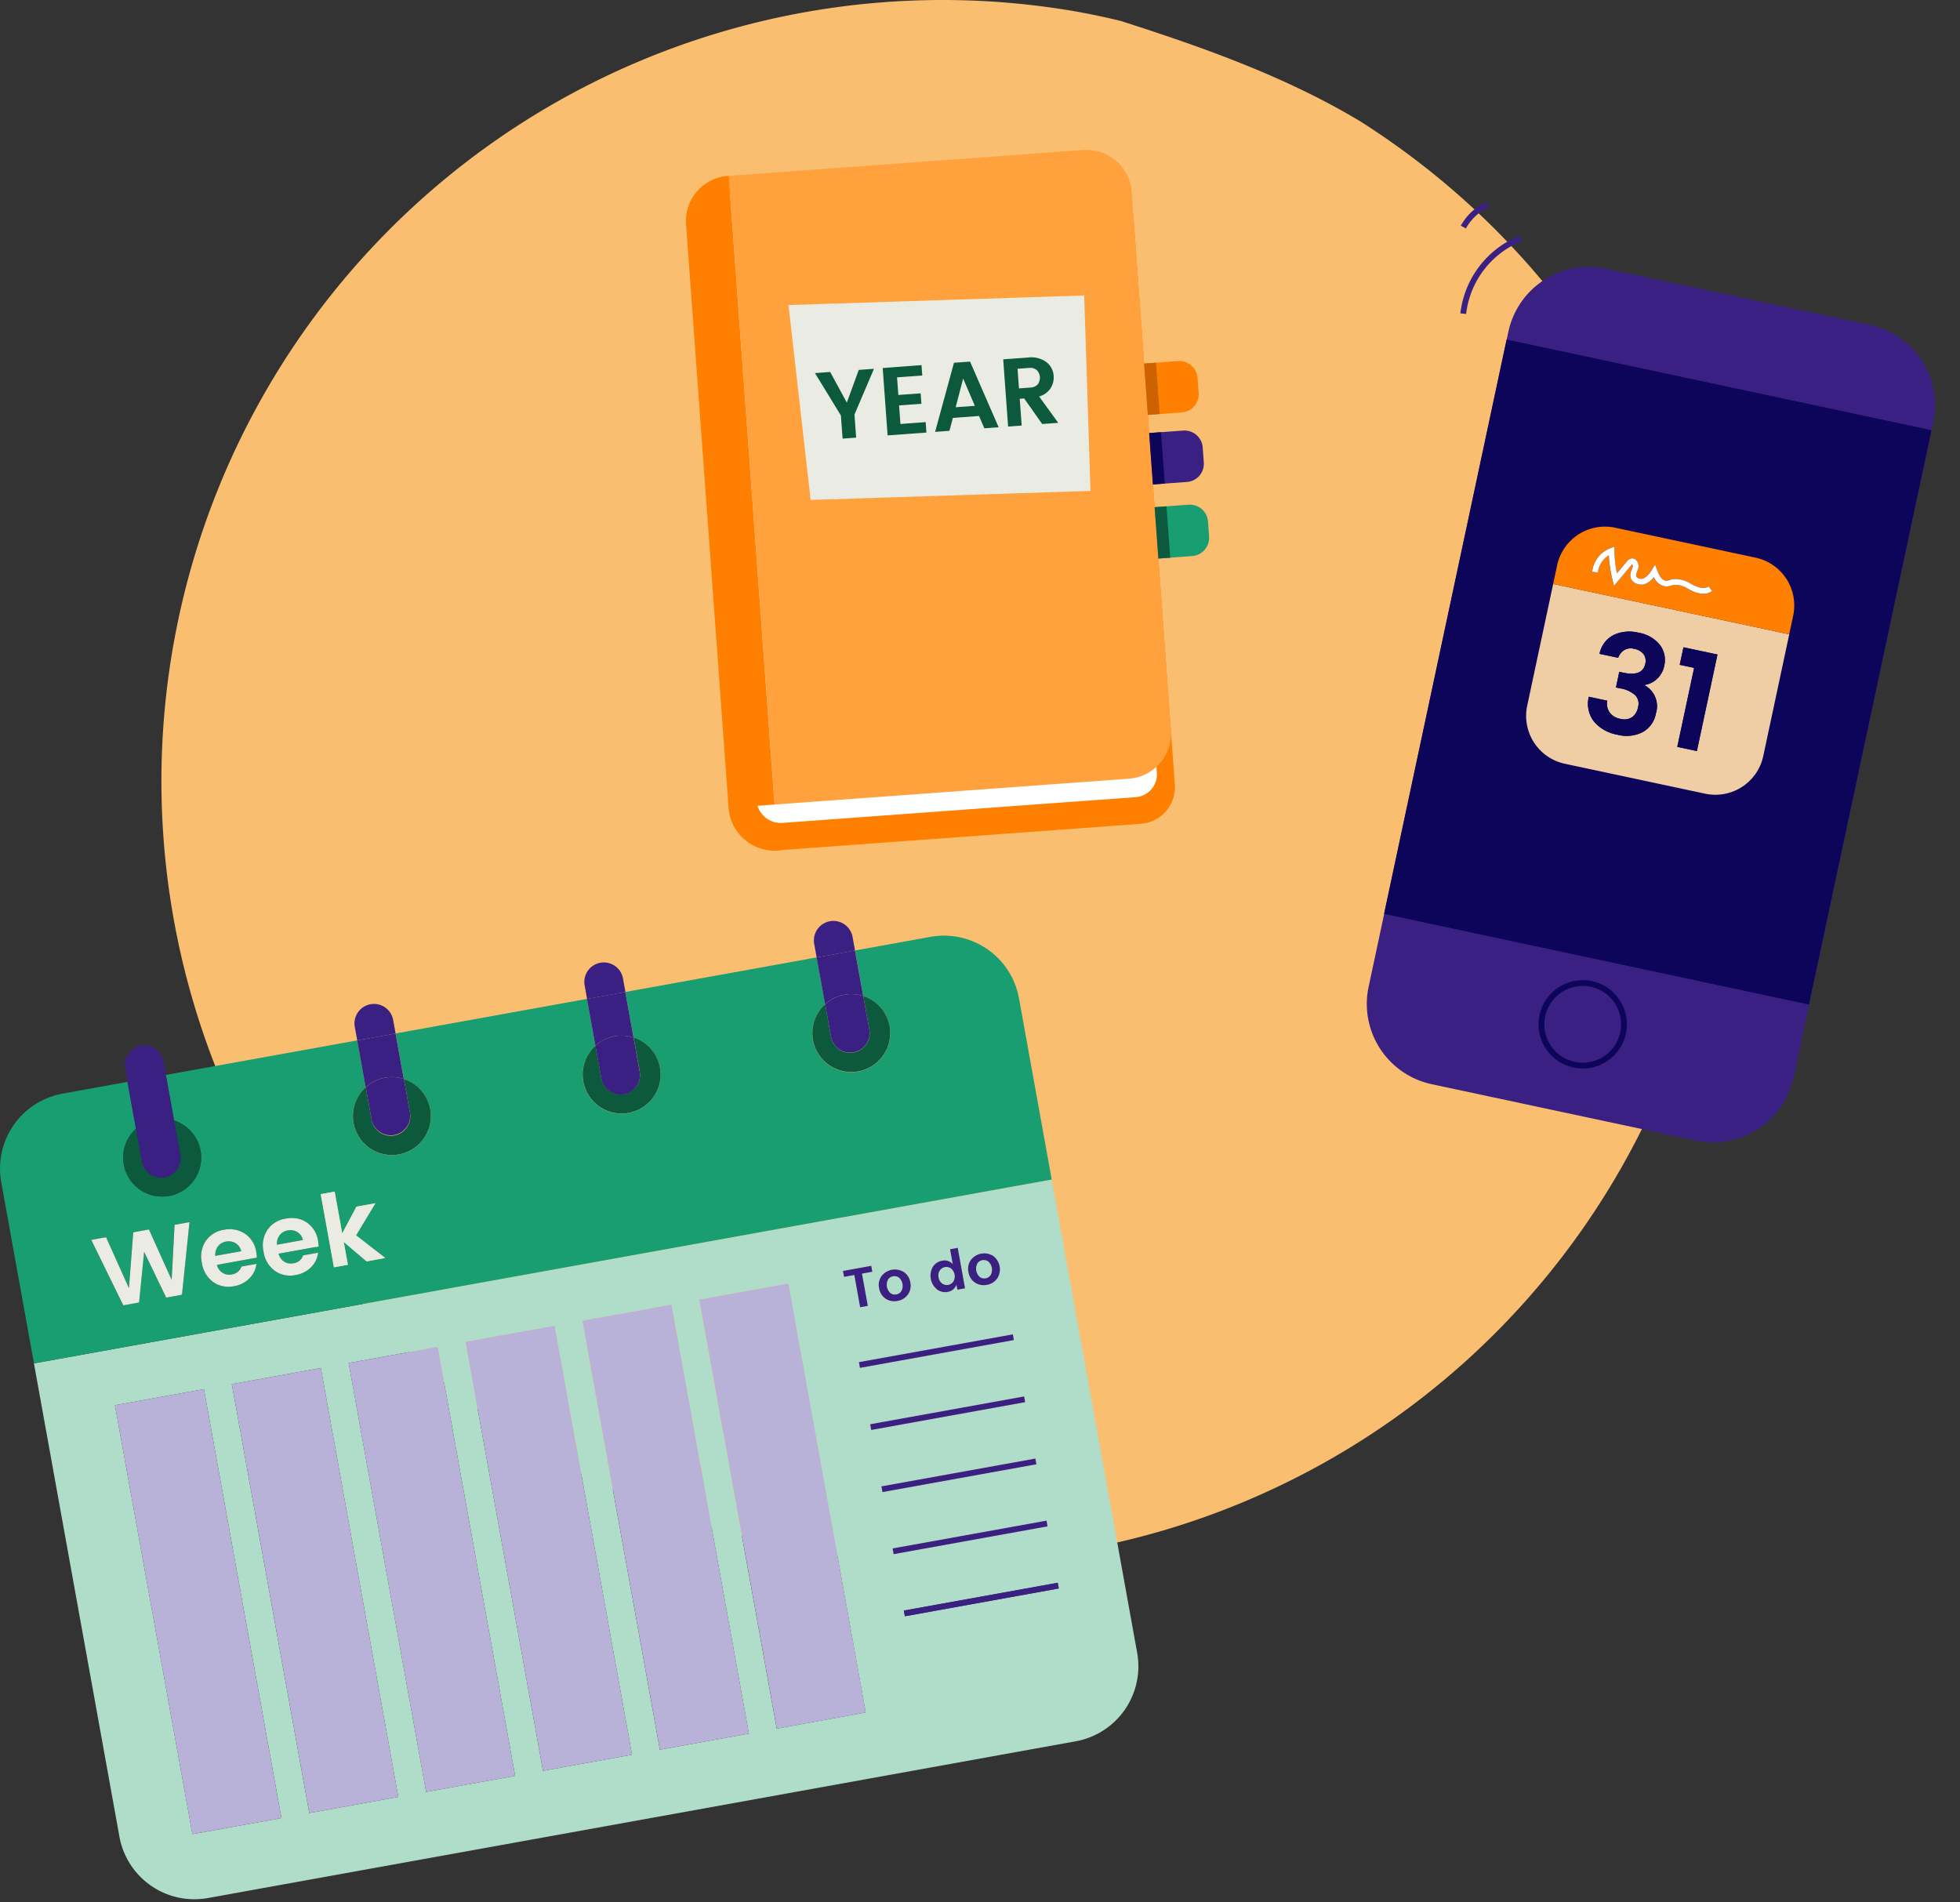 <svg xmlns="http://www.w3.org/2000/svg" width="170" height="165" fill="none"><rect width="100%" height="100%" fill="#333333" stroke="none"/><path fill="#F9BE70" d="M149.5 67.82a67.745 67.745 0 0 1-85.302 65.367A67.755 67.755 0 0 1 14.26 73.672 67.75 67.75 0 0 1 93.446 1.017c1.274.232 2.535.498 3.784.807 7.252 2.318 14.402 4.872 20.806 8.733a68.06 68.06 0 0 1 3.094 2.09A67.735 67.735 0 0 1 149.5 67.82Z"/><path fill="#AFDDC9" d="M84.962 110.757a.644.644 0 0 0 .51.118.665.665 0 0 0 .444-.293.962.962 0 0 0-.208-1.164.662.662 0 0 0-.518-.117.648.648 0 0 0-.44.289.99.99 0 0 0 .212 1.167Zm-7.734 1.396a.63.63 0 0 0 .51.118.654.654 0 0 0 .444-.293.96.96 0 0 0-.208-1.164.671.671 0 0 0-.519-.117.649.649 0 0 0-.438.291.986.986 0 0 0 .21 1.165Zm4.494-.83a.676.676 0 0 0 .522.121.689.689 0 0 0 .449-.294.887.887 0 0 0-.204-1.133.68.68 0 0 0-.524-.118.691.691 0 0 0-.45.292.769.769 0 0 0-.105.603.785.785 0 0 0 .312.529Z"/><path fill="#AFDDC9" d="M91.22 102.307 2.944 118.253l7.414 41.046a6.605 6.605 0 0 0 7.678 5.325l75.269-13.596a6.607 6.607 0 0 0 5.326-7.677l-7.413-41.044Zm-3.28 13.923-13.351 2.412-.089-.494 13.35-2.412.09.494Zm-3.74-6.95a1.47 1.47 0 0 1 1.93-.348 1.446 1.446 0 0 1 .351 1.959 1.36 1.36 0 0 1-.901.55 1.318 1.318 0 0 1-1.59-1.112 1.305 1.305 0 0 1 .21-1.049Zm-3.297.603a1.189 1.189 0 0 1 .823-.538.938.938 0 0 1 .904.297l-.233-1.289.664-.12.633 3.507-.663.12-.08-.441a.942.942 0 0 1-.743.629 1.178 1.178 0 0 1-.954-.222 1.54 1.54 0 0 1-.352-1.943h.001Zm-4.436.794a1.467 1.467 0 0 1 1.928-.348 1.303 1.303 0 0 1 .565.907 1.32 1.32 0 0 1-.609 1.416 1.369 1.369 0 0 1-.506.184 1.34 1.34 0 0 1-1.03-.201 1.33 1.33 0 0 1-.56-.911 1.3 1.3 0 0 1 .213-1.047h-.001Zm-.904-.884.092.512-.896.162.503 2.796-.658.12-.505-2.795-.89.161-.093-.512 2.447-.444Zm-58.875 49.291-6.72-37.205 7.72-1.394 6.723 37.204-7.723 1.395Zm10.134-1.831-6.718-37.205 7.723-1.395 6.72 37.205-7.725 1.395Zm10.136-1.831-6.72-37.205 7.722-1.394 6.72 37.204-7.722 1.395Zm10.137-1.831-6.719-37.205 7.72-1.394 6.722 37.204-7.723 1.395Zm10.136-1.831-6.719-37.204 7.722-1.395 6.72 37.204-7.723 1.395Zm10.136-1.831-6.72-37.205 7.72-1.394 6.721 37.204-7.721 1.395Zm8.106-26.396 13.35-2.412.09.495-13.35 2.412-.09-.495Zm.973 5.386 13.35-2.411.09.494-13.351 2.412-.09-.495Zm.973 5.386 13.35-2.411.089.494-13.35 2.412-.09-.495Zm1.062 5.879-.09-.495 13.35-2.412.09.495-13.35 2.412Z"/><path fill="#189E71" d="M20.429 107.83a1.152 1.152 0 0 0-.827-.143 1.089 1.089 0 0 0-.707.42 1.217 1.217 0 0 0-.229.821l2.246-.406a1.049 1.049 0 0 0-.483-.692Z"/><path fill="#189E71" d="M88.38 86.585a6.608 6.608 0 0 0-7.678-5.326L74.16 82.44l.713 3.95a3.385 3.385 0 1 1-3.306.712l-.734-4.061-16.596 2.998.713 3.95a3.384 3.384 0 1 1-3.306.712l-.734-4.061-16.597 2.998.714 3.95a3.383 3.383 0 1 1-3.307.711l-.733-4.06-16.597 2.995.714 3.95a3.384 3.384 0 1 1-3.307.712l-.734-4.06-5.627 1.017a6.608 6.608 0 0 0-5.33 7.676l2.84 15.721 88.275-15.945-2.84-15.721Zm-72.601 25.714-1.372.248-1.91-3.967-.436 4.391-1.372.248-2.779-5.678 1.286-.232 1.984 4.414.373-4.839 1.363-.247 1.968 4.371.251-4.773 1.295-.234-.651 6.298Zm3.506-1.909c.242.154.534.206.814.145a1.018 1.018 0 0 0 .833-.681l1.303-.236a2.116 2.116 0 0 1-.597 1.25c-.366.369-.842.61-1.356.687a2.289 2.289 0 0 1-1.81-.368 2.475 2.475 0 0 1-.972-1.661 2.452 2.452 0 0 1 .336-1.889 2.312 2.312 0 0 1 1.578-.971 2.401 2.401 0 0 1 1.827.338 2.328 2.328 0 0 1 .98 1.608c.03.155.046.312.05.47l-3.463.625c.068.28.238.524.478.684v-.001Zm5.35-.967c.241.154.535.207.815.145a1.018 1.018 0 0 0 .832-.681l1.304-.235a2.12 2.12 0 0 1-.598 1.249c-.366.369-.84.61-1.354.688a2.289 2.289 0 0 1-1.81-.369 2.486 2.486 0 0 1-.974-1.661 2.451 2.451 0 0 1 .336-1.889 2.324 2.324 0 0 1 1.577-.971 2.402 2.402 0 0 1 1.828.339 2.327 2.327 0 0 1 .98 1.607c.03.155.047.312.05.47l-3.461.625c.067.28.236.523.475.684v-.001Zm7.167-.02-1.986-1.686.358 1.981-1.206.218-1.147-6.344 1.21-.219.652 3.627 1.237-2.322 1.638-.296-1.676 2.782 2.532 1.967-1.612.292Z"/><path fill="#189E71" d="M25.78 106.864a1.159 1.159 0 0 0-.827-.144 1.093 1.093 0 0 0-.707.421 1.219 1.219 0 0 0-.229.82l2.247-.406a1.051 1.051 0 0 0-.484-.691Z"/><path fill="#0D593E" d="M14.268 102.083a1.692 1.692 0 0 1-1.384-.367 1.69 1.69 0 0 1-.58-.996l-.509-2.822a3.377 3.377 0 1 0 3.307-.711l.53 2.932a1.693 1.693 0 0 1-.75 1.723c-.187.12-.396.202-.614.241Z"/><path fill="#3A2082" d="M14.18 92.063a1.69 1.69 0 1 0-3.326.603l.212 1.173 3.327-.602-.213-1.174Z"/><path fill="#3A2082" d="M13.451 97.077a3.36 3.36 0 0 1 1.643.11l-.714-3.95-3.327.602.734 4.061a3.354 3.354 0 0 1 1.664-.823Z"/><path fill="#3A2082" d="M13.46 97.077a3.354 3.354 0 0 0-1.665.822l.51 2.822a1.69 1.69 0 1 0 3.325-.601l-.53-2.933a3.36 3.36 0 0 0-1.64-.11Z"/><path fill="#0D593E" d="M34.195 98.484a1.691 1.691 0 0 1-1.962-1.363l-.51-2.822a3.378 3.378 0 1 0 3.307-.711l.53 2.932a1.691 1.691 0 0 1-1.365 1.964Z"/><path fill="#3A2082" d="M34.1 88.464a1.69 1.69 0 1 0-3.327.603l.212 1.174 3.327-.603-.212-1.174Z"/><path fill="#3A2082" d="M33.379 93.477a3.36 3.36 0 0 1 1.642.11l-.714-3.95-3.326.603.733 4.06a3.362 3.362 0 0 1 1.665-.823Z"/><path fill="#3A2082" d="M33.387 93.478a3.363 3.363 0 0 0-1.664.822l.51 2.822a1.69 1.69 0 0 0 3.325-.601l-.528-2.933a3.361 3.361 0 0 0-1.643-.11Z"/><path fill="#0D593E" d="M54.122 94.885a1.69 1.69 0 0 1-1.963-1.363l-.51-2.822a3.378 3.378 0 1 0 3.307-.712l.53 2.933a1.69 1.69 0 0 1-1.364 1.964Z"/><path fill="#3A2082" d="M54.035 84.865a1.69 1.69 0 1 0-3.326.602l.211 1.175 3.327-.603-.212-1.174Z"/><path fill="#3A2082" d="M53.306 89.878a3.36 3.36 0 0 1 1.642.11l-.714-3.95-3.326.603.733 4.06a3.356 3.356 0 0 1 1.665-.823Z"/><path fill="#3A2082" d="M53.306 89.879a3.354 3.354 0 0 0-1.664.822l.51 2.821a1.69 1.69 0 1 0 3.326-.6l-.53-2.933a3.359 3.359 0 0 0-1.642-.11Z"/><path fill="#0D593E" d="M74.042 91.285a1.69 1.69 0 0 1-1.963-1.363l-.51-2.821a3.377 3.377 0 1 0 3.307-.712l.53 2.932a1.69 1.69 0 0 1-1.364 1.965Z"/><path fill="#3A2082" d="M73.947 81.265a1.69 1.69 0 1 0-3.327.603l.212 1.174 3.327-.603-.212-1.174Z"/><path fill="#3A2082" d="M73.225 86.279a3.366 3.366 0 0 1 1.643.11l-.714-3.95-3.327.603.734 4.06a3.362 3.362 0 0 1 1.664-.823Z"/><path fill="#3A2082" d="M73.234 86.28a3.362 3.362 0 0 0-1.664.821l.509 2.822a1.69 1.69 0 0 0 3.326-.601l-.53-2.932a3.367 3.367 0 0 0-1.641-.11Z"/><path fill="#B8B2D8" d="m17.689 120.484-7.721 1.395 6.72 37.204 7.72-1.394-6.72-37.205Zm10.139-1.831-7.721 1.394 6.72 37.205 7.721-1.395-6.72-37.204Zm10.132-1.83-7.722 1.394 6.72 37.205 7.722-1.395-6.72-37.204Zm10.139-1.832-7.721 1.395 6.72 37.204 7.721-1.395-6.72-37.204Zm10.139-1.83-7.72 1.395 6.72 37.204 7.72-1.395-6.72-37.204Zm10.14-1.832-7.721 1.395 6.72 37.204 7.721-1.394-6.72-37.205Z"/><path fill="#3A2082" d="m87.849 115.734-13.35 2.411.09.495 13.349-2.412-.09-.494Zm.976 5.386-13.35 2.411.09.495 13.35-2.411-.09-.495Zm.976 5.388-13.35 2.411.09.495 13.35-2.412-.09-.494Zm.969 5.384-13.35 2.411.09.495 13.35-2.412-.09-.494Zm.977 5.389-13.35 2.41.09.495 13.349-2.411-.09-.494ZM74.1 110.587l.504 2.795.664-.12-.505-2.796.895-.161-.092-.512-2.45.442.093.512.89-.16Zm2.71 2.048a1.36 1.36 0 0 0 1.03.201 1.388 1.388 0 0 0 .902-.55 1.324 1.324 0 0 0 .213-1.051 1.303 1.303 0 0 0-.565-.907 1.469 1.469 0 0 0-1.03-.196 1.47 1.47 0 0 0-.898.545 1.3 1.3 0 0 0-.213 1.046 1.327 1.327 0 0 0 .561.912Zm.206-1.647a.64.64 0 0 1 .44-.291.671.671 0 0 1 .518.117.963.963 0 0 1 .208 1.164.655.655 0 0 1-.444.293.63.63 0 0 1-.511-.118.985.985 0 0 1-.21-1.165Zm4.244.837a1.164 1.164 0 0 0 .955.222.946.946 0 0 0 .743-.629l.08.441.663-.12-.633-3.507-.664.12.233 1.29a.937.937 0 0 0-.904-.297 1.172 1.172 0 0 0-.823.537 1.54 1.54 0 0 0 .352 1.943h-.001Zm.252-1.633a.694.694 0 0 1 .724-.286c.09.02.174.058.25.111a.89.89 0 0 1 .204 1.133.673.673 0 0 1-.448.295.694.694 0 0 1-.523-.121.789.789 0 0 1-.312-.531.771.771 0 0 1 .106-.601h-.001Zm3.048 1.046a1.359 1.359 0 0 0 1.03.201 1.368 1.368 0 0 0 .901-.55 1.448 1.448 0 0 0-.352-1.959 1.464 1.464 0 0 0-1.928.348 1.3 1.3 0 0 0-.213 1.046 1.334 1.334 0 0 0 .562.914Zm.207-1.648a.64.64 0 0 1 .439-.29.67.67 0 0 1 .518.117.963.963 0 0 1 .208 1.164.653.653 0 0 1-.444.293.637.637 0 0 1-.51-.118.983.983 0 0 1-.211-1.166Z"/><path fill="#EAEBE3" d="m14.887 111.009-1.968-4.372-1.363.246-.373 4.839-1.984-4.413-1.286.232 2.78 5.678 1.37-.248.438-4.39 1.912 3.966 1.371-.248.65-6.297-1.294.234-.253 4.773Zm7.341-2.396a2.32 2.32 0 0 0-.98-1.608 2.4 2.4 0 0 0-1.829-.339 2.325 2.325 0 0 0-1.577.972 2.442 2.442 0 0 0-.336 1.888 2.486 2.486 0 0 0 .973 1.662 2.291 2.291 0 0 0 1.809.368c.514-.077.99-.319 1.356-.688.334-.338.544-.778.597-1.249l-1.303.235a1.014 1.014 0 0 1-.833.682 1.09 1.09 0 0 1-.814-.146 1.14 1.14 0 0 1-.477-.683l3.463-.626a2.972 2.972 0 0 0-.05-.468Zm-3.556.315a1.218 1.218 0 0 1 .229-.821c.171-.227.425-.378.707-.42.284-.057.579-.006.827.143a1.055 1.055 0 0 1 .483.692l-2.246.406Zm8.906-1.284a2.333 2.333 0 0 0-.98-1.607 2.383 2.383 0 0 0-1.828-.339 2.323 2.323 0 0 0-1.577.971 2.449 2.449 0 0 0-.336 1.889 2.484 2.484 0 0 0 .972 1.661 2.276 2.276 0 0 0 1.81.369 2.416 2.416 0 0 0 1.353-.688 2.12 2.12 0 0 0 .598-1.249l-1.303.235a1.012 1.012 0 0 1-.833.681c-.28.062-.573.01-.815-.145a1.15 1.15 0 0 1-.478-.684l3.465-.625a2.936 2.936 0 0 0-.048-.469Zm-3.555.316a1.218 1.218 0 0 1 .228-.82 1.09 1.09 0 0 1 .707-.421c.284-.058.58-.006.828.144a1.04 1.04 0 0 1 .483.691l-2.246.406Zm8.532-3.597-1.638.296-1.237 2.322-.654-3.627-1.209.219 1.146 6.344 1.209-.218-.358-1.981 1.987 1.686 1.612-.291-2.534-1.968 1.676-2.782Z"/><path fill="#FF7F00" d="m94.708 31.861 7.466-.544a1.585 1.585 0 0 1 1.697 1.466l.094 1.292a1.583 1.583 0 0 1-1.466 1.697l-7.466.544-.325-4.455Z"/><path fill="#3A2082" d="m95.153 37.891 7.467-.544a1.584 1.584 0 0 1 1.696 1.466l.094 1.292a1.582 1.582 0 0 1-1.465 1.697l-7.467.544-.325-4.455Z"/><path fill="#189E71" d="m95.614 44.319 7.467-.545a1.584 1.584 0 0 1 1.696 1.466l.094 1.293a1.587 1.587 0 0 1-1.466 1.696l-7.466.545-.325-4.456Z"/><path fill="#FF7F00" d="m63.056 19.255 33.094-2.413A2.01 2.01 0 0 1 98.3 18.7l3.599 49.345a3.19 3.19 0 0 1-2.946 3.409l-31.92 2.328-3.977-54.527Z"/><path fill="#FF7F00" d="M67.182 73.78a4.001 4.001 0 1 0 0-8.003 4.001 4.001 0 0 0 0 8.003Z"/><path fill="#fff" d="m61.798 16.997 34.709-2.53 3.833 52.554a1.982 1.982 0 0 1-1.83 2.118l-30.635 2.234a2.106 2.106 0 0 1-2.254-1.947l-3.823-52.428Z"/><path fill="#FFA23E" d="M101.557 63.336 98.152 16.64a3.926 3.926 0 0 0-4.201-3.63l-30.739 2.242 3.977 54.527 30.738-2.242a3.926 3.926 0 0 0 3.63-4.2Z"/><path fill="#FF7F00" d="M63.134 15.257a3.924 3.924 0 0 0-3.63 4.201l1.211 16.604 2.48 34.008 3.99-.291-3.976-54.527-.075.005Z"/><path fill="#EAEBE3" d="m94.583 42.579-24.271.784-1.921-16.905 25.644-.829.548 16.95Z"/><path fill="#0D593E" d="m74.259 37.957-1.177.086-.146-2.004-2.25-3.68 1.32-.096 1.444 2.656 1.035-2.837 1.319-.096-1.691 3.969.146 2.002Zm5.668-6.287.066.9-2.188.16.112 1.528 1.936-.141.066.904-1.936.142.117 1.61 2.188-.16.065.905-3.366.245-.426-5.843 3.366-.25Zm5.447 5.476-.456-1.066-2.27.165-.297 1.121-1.244.091 1.636-5.994 1.395-.1 2.48 5.694-1.244.09Zm-2.484-1.825 1.662-.12-1.012-2.37-.65 2.49Zm5.556-.732.17 2.321-1.178.085-.425-5.828 2.146-.156a2.218 2.218 0 0 1 1.593.391 1.635 1.635 0 0 1 .638 1.206 1.76 1.76 0 0 1-.259 1.052 1.724 1.724 0 0 1-1.005.727l1.66 2.288-1.393.1-1.563-2.218-.384.032Zm-.19-2.605.124 1.703.969-.07a.928.928 0 0 0 .659-.279.948.948 0 0 0-.09-1.244.93.93 0 0 0-.694-.18l-.968.07Z"/><path fill="#CC6202" d="m100.262 31.456-1.031.075.325 4.455 1.03-.075-.324-4.455Z"/><path fill="#0D0559" d="m100.699 37.486-1.03.075.324 4.456 1.031-.075-.325-4.456Z"/><path fill="#0D593E" d="m101.176 43.915-1.031.075.325 4.456 1.03-.075-.324-4.456Z"/><path fill="#3A2082" d="M162.206 28.191 139.275 23.3a7.119 7.119 0 0 0-8.447 5.477L118.707 85.59a7.118 7.118 0 0 0 5.477 8.447l22.93 4.892a7.119 7.119 0 0 0 8.447-5.477l12.121-56.815a7.119 7.119 0 0 0-5.476-8.447Z"/><path fill="#0D0559" d="m167.527 37.31-36.854-7.862-10.628 49.819 36.853 7.862 10.629-49.819Zm-30.249 55.365a3.83 3.83 0 0 1-3.688-4.873 3.835 3.835 0 0 1 3.439-2.782 3.83 3.83 0 0 1 2.658 6.8 3.841 3.841 0 0 1-2.409.855Zm-.007-7.161a3.329 3.329 0 1 0 3.263 4.024 3.333 3.333 0 0 0-.673-2.79 3.339 3.339 0 0 0-2.59-1.234Z"/><path fill="#EFCEA6" d="m134.714 50.649-2.253 10.558a4.253 4.253 0 0 0 .59 3.194 4.243 4.243 0 0 0 2.676 1.842L147.9 68.84a4.244 4.244 0 0 0 5.036-3.266l2.253-10.558-20.475-4.367Zm9.64 7.072a2.087 2.087 0 0 1-.66 1.186 1.918 1.918 0 0 1-1.018.492l-.01.047a2.068 2.068 0 0 1 .96 2.437 2.295 2.295 0 0 1-1.132 1.607 3.076 3.076 0 0 1-2.219.23 3.418 3.418 0 0 1-2.016-1.133 2.513 2.513 0 0 1-.452-2.157l1.604.343a1.307 1.307 0 0 0 .197 1.009c.223.3.554.502.922.562a1.294 1.294 0 0 0 1.021-.134c.288-.215.478-.536.529-.892a1.061 1.061 0 0 0-.244-1.02 2.587 2.587 0 0 0-1.333-.6l-.342-.072.289-1.357.343.073c1.116.238 1.753-.017 1.912-.763a1.013 1.013 0 0 0-.142-.832 1.271 1.271 0 0 0-.812-.47 1.103 1.103 0 0 0-.918.139 1.31 1.31 0 0 0-.48.636l-1.616-.344a2.35 2.35 0 0 1 1.203-1.624 3.211 3.211 0 0 1 2.19-.205 2.945 2.945 0 0 1 1.849 1.066 2.14 2.14 0 0 1 .375 1.776Zm2.818 7.42-1.698-.362 1.461-6.852-1.249-.266.325-1.521 2.95.629-1.789 8.373Z"/><path fill="#FF7F00" d="M155.53 53.403a4.241 4.241 0 0 0-3.266-5.036l-12.172-2.597a4.244 4.244 0 0 0-5.036 3.266l-.345 1.614 20.475 4.368.344-1.615Zm-7.787-1.903a2.512 2.512 0 0 1-1.118-.314l-.174-.09a2.106 2.106 0 0 0-1.259-.37 1.894 1.894 0 0 0-.213.056 1.591 1.591 0 0 1-.479.086 1.305 1.305 0 0 1-1.06-.821 1.741 1.741 0 0 1-.722.591 1.085 1.085 0 0 1-.936-.085.769.769 0 0 1-.381-.587c-.006-.2.037-.399.126-.578.034-.078.062-.157.083-.239a.256.256 0 0 0-.067-.224c.009.01-.033.06-.052.083l-1.508 1.806-.119-.48a11.474 11.474 0 0 1-.327-2.172 2.012 2.012 0 0 0-.945 1.484l-.502-.047a2.48 2.48 0 0 1 1.595-2.066l.33-.12.007.352c.014.658.087 1.314.217 1.96l.865-1.037a.7.7 0 0 1 .296-.233.473.473 0 0 1 .481.1.772.772 0 0 1 .218.704 1.983 1.983 0 0 1-.108.318.812.812 0 0 0-.09.345.272.272 0 0 0 .143.2.586.586 0 0 0 .488.047 1.82 1.82 0 0 0 .746-.776l.271-.418.175.466c.232.616.488.917.785.923a.935.935 0 0 0 .325-.066c.088-.028.178-.05.268-.069a2.503 2.503 0 0 1 1.58.42l.17.087c.334.17.954.413 1.336.123l.302.402a1.22 1.22 0 0 1-.746.24h-.001Z"/><path fill="#0D0559" d="M142.125 54.882a3.211 3.211 0 0 0-2.19.205 2.342 2.342 0 0 0-1.203 1.623l1.616.345c.09-.257.258-.48.481-.637a1.098 1.098 0 0 1 .917-.137c.321.047.611.215.812.469a1.022 1.022 0 0 1 .143.832c-.16.747-.797 1.002-1.913.763l-.343-.073-.289 1.357.343.073c.492.067.955.275 1.332.598a1.061 1.061 0 0 1 .245 1.02 1.358 1.358 0 0 1-.529.893 1.29 1.29 0 0 1-1.021.134 1.43 1.43 0 0 1-.922-.562 1.3 1.3 0 0 1-.198-1.01l-1.604-.342a2.521 2.521 0 0 0 .452 2.156c.52.6 1.232 1 2.014 1.133a3.075 3.075 0 0 0 2.219-.23 2.295 2.295 0 0 0 1.132-1.608 2.066 2.066 0 0 0-.959-2.436l.01-.048a1.912 1.912 0 0 0 1.017-.492c.346-.31.578-.727.66-1.185a2.127 2.127 0 0 0-.374-1.775 2.945 2.945 0 0 0-1.848-1.066Zm3.571 2.779 1.249.267-1.462 6.852 1.699.362 1.786-8.373-2.948-.629-.324 1.521Z"/><path fill="#fff" d="m146.856 50.737-.17-.088a2.504 2.504 0 0 0-1.58-.419c-.09.018-.18.041-.268.07a.935.935 0 0 1-.325.065c-.297-.006-.552-.307-.785-.923l-.175-.466-.271.418a1.825 1.825 0 0 1-.746.776.583.583 0 0 1-.488-.046.273.273 0 0 1-.143-.201.812.812 0 0 1 .09-.345c.045-.103.081-.209.108-.318a.763.763 0 0 0-.218-.703.469.469 0 0 0-.481-.1.7.7 0 0 0-.296.232l-.865 1.037a11.03 11.03 0 0 1-.217-1.96l-.007-.351-.33.12a2.483 2.483 0 0 0-1.595 2.065l.502.047a2.012 2.012 0 0 1 .945-1.484c.039.733.149 1.46.327 2.173l.119.48 1.508-1.807c.019-.023.061-.072.052-.083.028.03.049.066.06.105.012.038.014.08.007.12a1.547 1.547 0 0 1-.083.238 1.22 1.22 0 0 0-.126.578.764.764 0 0 0 .381.587 1.08 1.08 0 0 0 .936.085c.29-.128.54-.332.722-.591a1.303 1.303 0 0 0 1.06.821c.163-.004.325-.033.479-.086.07-.023.141-.041.213-.056.448-.014.889.115 1.259.37l.174.09c.343.19.725.298 1.118.314.269.006.533-.078.75-.239l-.302-.402c-.385.29-1.005.047-1.339-.123Z"/><path fill="#3A2082" d="m127.164 27.23-.5-.05a8.282 8.282 0 0 1 5.141-6.736l.18.47a7.77 7.77 0 0 0-4.821 6.317Zm-.021-7.414-.44-.243a4.863 4.863 0 0 1 2.202-2.052l.211.456a4.358 4.358 0 0 0-1.973 1.838Z"/></svg>